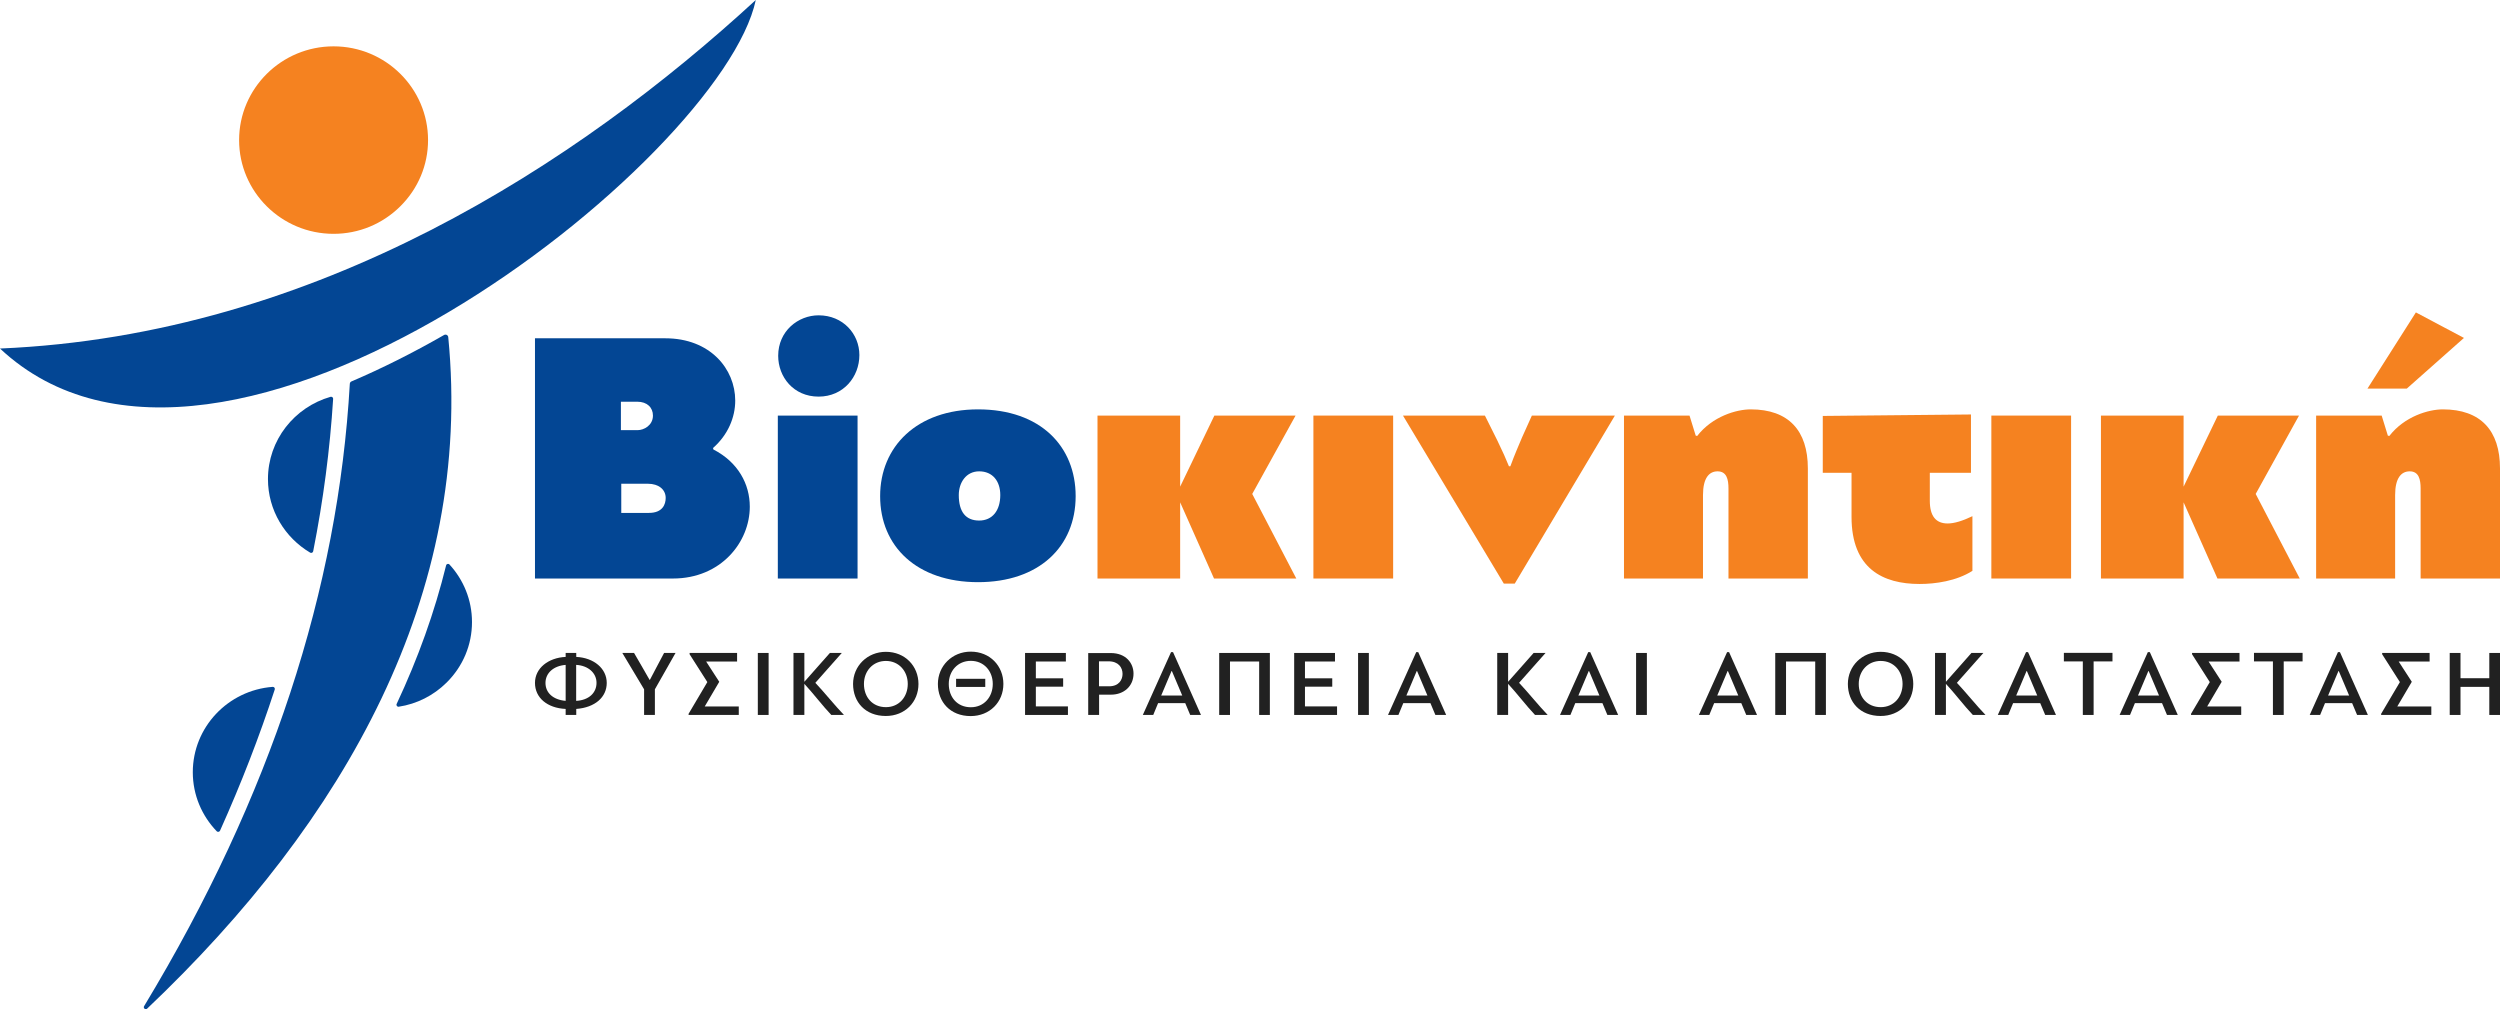 <?xml version="1.0" encoding="UTF-8"?>
<svg xmlns="http://www.w3.org/2000/svg" width="218" height="88" viewBox="0 0 218 88" fill="none">
  <path d="M29.087 20.39C31.281 20.39 33.348 19.537 34.908 17.989C36.467 16.442 37.326 14.391 37.326 12.215C37.326 7.708 33.63 4.041 29.087 4.041C24.544 4.041 20.85 7.708 20.85 12.215C20.85 16.723 24.545 20.39 29.087 20.39Z" fill="#F58220"></path>
  <path d="M65.904 0C62.953 13.947 19.363 48.512 0 30.392C27.646 29.219 50.444 14.219 65.904 0Z" fill="#034694"></path>
  <path d="M12.832 87.951C30.11 71.563 41.28 51.749 39.087 29.397C39.07 29.222 38.876 29.124 38.723 29.212C36 30.774 33.297 32.128 30.648 33.26C30.564 33.296 30.509 33.375 30.504 33.465C29.486 51.312 23.649 69.394 12.566 87.735C12.461 87.907 12.685 88.09 12.832 87.951Z" fill="#034694"></path>
  <path d="M23.366 41.776C23.366 44.498 24.844 46.883 27.047 48.191C27.149 48.252 27.287 48.188 27.31 48.072C28.189 43.631 28.771 39.199 29.05 34.781C29.058 34.663 28.941 34.569 28.826 34.601C25.678 35.502 23.366 38.373 23.366 41.776Z" fill="#034694"></path>
  <path d="M38.942 59.523C40.371 58.108 41.158 56.233 41.158 54.243C41.158 52.312 40.413 50.551 39.194 49.224C39.103 49.123 38.933 49.169 38.901 49.3C37.898 53.369 36.458 57.398 34.588 61.383C34.531 61.505 34.633 61.646 34.767 61.626C36.339 61.386 37.791 60.662 38.942 59.523Z" fill="#034694"></path>
  <path d="M16.812 67.337C16.812 69.332 17.608 71.145 18.898 72.486C18.983 72.575 19.137 72.545 19.187 72.434C21.028 68.333 22.621 64.227 23.959 60.122C23.997 60.006 23.901 59.884 23.779 59.894C19.888 60.19 16.812 63.41 16.812 67.337Z" fill="#034694"></path>
  <path d="M62.207 39.194C64.366 40.306 65.382 42.214 65.382 44.185C65.382 47.268 62.874 50.447 58.683 50.447H46.65V29.499H58.016C61.922 29.499 64.112 32.169 64.112 34.934C64.112 36.397 63.477 37.922 62.175 39.067L62.207 39.194ZM54.143 37.509H55.603C56.143 37.509 56.937 37.096 56.937 36.238C56.937 35.538 56.429 35.03 55.572 35.03H54.143V37.509ZM56.492 42.182H54.175V44.725H56.587C57.794 44.725 58.048 43.962 58.048 43.422C58.048 42.691 57.445 42.182 56.492 42.182Z" fill="#034694"></path>
  <path d="M67.826 50.447V36.238H74.779V50.447H67.826ZM71.382 34.585C69.191 34.585 67.858 32.868 67.858 31.025C67.858 28.863 69.604 27.496 71.382 27.496C73.509 27.496 74.938 29.117 74.938 30.961C74.938 32.868 73.541 34.585 71.382 34.585Z" fill="#034694"></path>
  <path d="M93.797 43.263C93.797 47.681 90.591 50.765 85.288 50.765C79.954 50.765 76.748 47.65 76.748 43.263C76.748 38.94 79.954 35.697 85.288 35.697C90.749 35.697 93.797 38.94 93.797 43.263ZM83.606 43.167C83.606 44.63 84.209 45.392 85.383 45.392C86.527 45.392 87.225 44.534 87.225 43.167C87.225 41.959 86.558 41.101 85.383 41.101C84.24 41.101 83.606 42.087 83.606 43.167Z" fill="#034694"></path>
  <path d="M105.862 50.447L102.909 43.803V50.447H95.702V36.238H102.909V42.436L105.893 36.238H112.974L109.195 43.072L113.037 50.447H105.862Z" fill="#F58220"></path>
  <path d="M114.529 50.447V36.238H121.482V50.447H114.529Z" fill="#F58220"></path>
  <path d="M131.705 40.656C132.086 39.607 132.404 38.908 132.721 38.145L133.579 36.238H140.818L132.086 50.892H131.134L122.339 36.238H129.483L130.562 38.399C131.039 39.385 131.324 40.02 131.578 40.656H131.705Z" fill="#F58220"></path>
  <path d="M147.993 38.018C149.326 36.301 151.422 35.697 152.66 35.697C155.962 35.697 157.645 37.541 157.645 40.847V50.447H150.723V42.595C150.723 41.801 150.565 41.101 149.771 41.101C149.041 41.101 148.501 41.673 148.501 43.167V50.447H141.611V36.238H147.326L147.866 37.986L147.993 38.018Z" fill="#F58220"></path>
  <path d="M171.995 49.779C170.598 50.669 168.757 50.923 167.392 50.923C164.185 50.923 161.454 49.588 161.454 45.075V41.228H158.946V36.27L171.868 36.142V41.228H168.28V43.676C168.28 45.011 168.82 45.647 169.836 45.647C170.408 45.647 171.138 45.424 171.995 45.011V49.779Z" fill="#F58220"></path>
  <path d="M173.646 50.447V36.238H180.599V50.447H173.646Z" fill="#F58220"></path>
  <path d="M193.362 50.447L190.409 43.803V50.447H183.202V36.238H190.409V42.436L193.394 36.238H200.474L196.696 43.072L200.538 50.447H193.362Z" fill="#F58220"></path>
  <path d="M208.348 38.018C209.681 36.301 211.777 35.697 213.015 35.697C216.317 35.697 218 37.541 218 40.847V50.447H211.078V42.595C211.078 41.801 210.919 41.101 210.126 41.101C209.395 41.101 208.855 41.673 208.855 43.167V50.447H201.966V36.238H207.681L208.22 37.986L208.348 38.018ZM209.872 33.886H206.443L210.665 27.242L214.856 29.467L209.872 33.886Z" fill="#F58220"></path>
  <path d="M50.249 61.819V62.344H49.325V61.819C47.721 61.745 46.65 60.845 46.65 59.55C46.65 58.264 47.811 57.355 49.325 57.282V56.938H50.249V57.282C51.788 57.355 52.908 58.297 52.908 59.55C52.908 60.795 51.886 61.697 50.249 61.819ZM49.325 57.978C48.278 58.06 47.566 58.682 47.566 59.55C47.566 60.402 48.212 61.017 49.325 61.115V57.978ZM50.241 57.978V61.115C51.346 61.058 52.017 60.419 52.017 59.542C52.017 58.682 51.288 58.035 50.241 57.978Z" fill="#212121"></path>
  <path d="M56.673 59.28L57.163 58.346C57.409 57.879 57.663 57.413 57.908 56.938H58.906C58.301 57.986 57.704 59.051 57.106 60.107V62.343H56.165V60.107L54.267 56.938H55.29L56.092 58.322L56.64 59.28H56.673Z" fill="#212121"></path>
  <path d="M61.451 61.606H64.421V62.343H60.044V62.245L61.68 59.477L60.134 57.052V56.938H64.274V57.683H61.574C61.958 58.264 62.343 58.862 62.719 59.452L61.451 61.606Z" fill="#212121"></path>
  <path d="M66.082 62.344V56.938H67.023V62.344H66.082Z" fill="#212121"></path>
  <path d="M70.141 59.452L72.366 56.938H73.405L71.098 59.542C71.81 60.288 72.873 61.606 73.593 62.344H72.489C71.793 61.623 70.828 60.361 70.14 59.632V62.344H69.191V56.938H70.14L70.141 59.452Z" fill="#212121"></path>
  <path d="M74.387 59.641C74.387 58.076 75.631 56.839 77.251 56.839C78.912 56.839 80.09 58.076 80.09 59.641C80.09 61.221 78.912 62.434 77.243 62.434C75.459 62.434 74.387 61.221 74.387 59.641ZM75.336 59.641C75.336 60.787 76.073 61.664 77.251 61.664C78.412 61.664 79.157 60.755 79.157 59.641C79.157 58.535 78.396 57.634 77.251 57.634C76.114 57.634 75.336 58.519 75.336 59.641Z" fill="#212121"></path>
  <path d="M81.784 59.641C81.784 58.068 83.028 56.823 84.647 56.823C86.325 56.823 87.495 58.068 87.495 59.641C87.495 61.221 86.308 62.442 84.639 62.442C82.872 62.442 81.784 61.221 81.784 59.641ZM82.733 59.641C82.733 60.787 83.469 61.672 84.656 61.672C85.826 61.672 86.57 60.755 86.57 59.641C86.57 58.527 85.809 57.626 84.656 57.626C83.51 57.626 82.733 58.51 82.733 59.641ZM83.371 59.19H85.915V59.903H83.371V59.19Z" fill="#212121"></path>
  <path d="M93.124 62.344H89.385V56.938H92.944V57.683H90.326V59.149H92.707V59.878H90.326V61.598H93.124V62.344Z" fill="#212121"></path>
  <path d="M94.892 56.946H96.855C98.189 56.946 98.843 57.83 98.843 58.74C98.843 59.829 98.009 60.574 96.88 60.574H95.841V62.344H94.892V56.946ZM95.832 57.666V59.845H96.708C97.583 59.845 97.886 59.264 97.886 58.764C97.886 58.215 97.534 57.666 96.659 57.666H95.832Z" fill="#212121"></path>
  <path d="M103.352 61.312H100.987L100.562 62.344H99.654L102.116 56.864H102.288L104.726 62.344H103.785L103.352 61.312ZM101.257 60.648H103.09L102.19 58.518H102.157L101.257 60.648Z" fill="#212121"></path>
  <path d="M109.799 62.344V57.683H107.255V62.344H106.314V56.938H110.732V62.344H109.799Z" fill="#212121"></path>
  <path d="M116.591 62.344H112.852V56.938H116.411V57.683H113.793V59.149H116.173V59.878H113.793V61.598H116.591V62.344Z" fill="#212121"></path>
  <path d="M118.424 62.344V56.938H119.364V62.344H118.424Z" fill="#212121"></path>
  <path d="M124.732 61.312H122.367L121.942 62.344H121.034L123.496 56.864H123.668L126.106 62.344H125.165L124.732 61.312ZM122.637 60.648H124.47L123.57 58.518H123.537L122.637 60.648Z" fill="#212121"></path>
  <path d="M131.507 59.452L133.732 56.938H134.771L132.464 59.542C133.176 60.288 134.239 61.606 134.959 62.344H133.855C133.159 61.623 132.194 60.361 131.507 59.632V62.344H130.558V56.938H131.507V59.452Z" fill="#212121"></path>
  <path d="M139.73 61.312H137.365L136.94 62.344H136.032L138.494 56.864H138.666L141.104 62.344H140.163L139.73 61.312ZM137.635 60.648H139.468L138.568 58.518H138.535L137.635 60.648Z" fill="#212121"></path>
  <path d="M142.667 62.344V56.938H143.608V62.344H142.667Z" fill="#212121"></path>
  <path d="M151.839 61.312H149.475L149.049 62.344H148.141L150.604 56.864H150.775L153.214 62.344H152.273L151.839 61.312ZM149.745 60.648H151.577L150.677 58.518H150.645L149.745 60.648Z" fill="#212121"></path>
  <path d="M158.287 62.344V57.683H155.742V62.344H154.801V56.938H159.219V62.344H158.287Z" fill="#212121"></path>
  <path d="M161.134 59.641C161.134 58.076 162.378 56.839 163.998 56.839C165.659 56.839 166.837 58.076 166.837 59.641C166.837 61.221 165.659 62.434 163.99 62.434C162.206 62.434 161.134 61.221 161.134 59.641ZM162.083 59.641C162.083 60.787 162.82 61.664 163.998 61.664C165.16 61.664 165.904 60.755 165.904 59.641C165.904 58.535 165.143 57.634 163.998 57.634C162.861 57.634 162.083 58.519 162.083 59.641Z" fill="#212121"></path>
  <path d="M169.685 59.452L171.91 56.938H172.949L170.642 59.542C171.354 60.288 172.417 61.606 173.137 62.344H172.033C171.337 61.623 170.372 60.361 169.684 59.632V62.344H168.735V56.938H169.684L169.685 59.452Z" fill="#212121"></path>
  <path d="M177.907 61.312H175.543L175.117 62.344H174.209L176.672 56.864H176.844L179.282 62.344H178.341L177.907 61.312ZM175.813 60.648H177.646L176.746 58.518H176.713L175.813 60.648Z" fill="#212121"></path>
  <path d="M182.563 57.675V62.344H181.622V57.675H179.97V56.929H184.208V57.675H182.563Z" fill="#212121"></path>
  <path d="M188.528 61.312H186.164L185.738 62.344H184.83L187.293 56.864H187.464L189.903 62.344H188.962L188.528 61.312ZM186.434 60.648H188.266L187.366 58.518H187.334L186.434 60.648Z" fill="#212121"></path>
  <path d="M192.464 61.606H195.434V62.343H191.057V62.245L192.693 59.477L191.147 57.052V56.938H195.286V57.683H192.586C192.971 58.264 193.356 58.862 193.732 59.452L192.464 61.606Z" fill="#212121"></path>
  <path d="M199.14 57.675V62.344H198.199V57.675H196.547V56.929H200.785V57.675H199.14Z" fill="#212121"></path>
  <path d="M205.105 61.312H202.741L202.315 62.344H201.407L203.87 56.864H204.042L206.48 62.344H205.539L205.105 61.312ZM203.011 60.648H204.843L203.943 58.518H203.911L203.011 60.648Z" fill="#212121"></path>
  <path d="M209.041 61.606H212.011V62.343H207.634V62.245L209.27 59.477L207.724 57.052V56.938H211.863V57.683H209.163C209.548 58.264 209.933 58.862 210.309 59.452L209.041 61.606Z" fill="#212121"></path>
  <path d="M217.067 62.344V59.895H214.556V62.344H213.615V56.938H214.556V59.141H217.067V56.938H218V62.344H217.067Z" fill="#212121"></path>
</svg>
